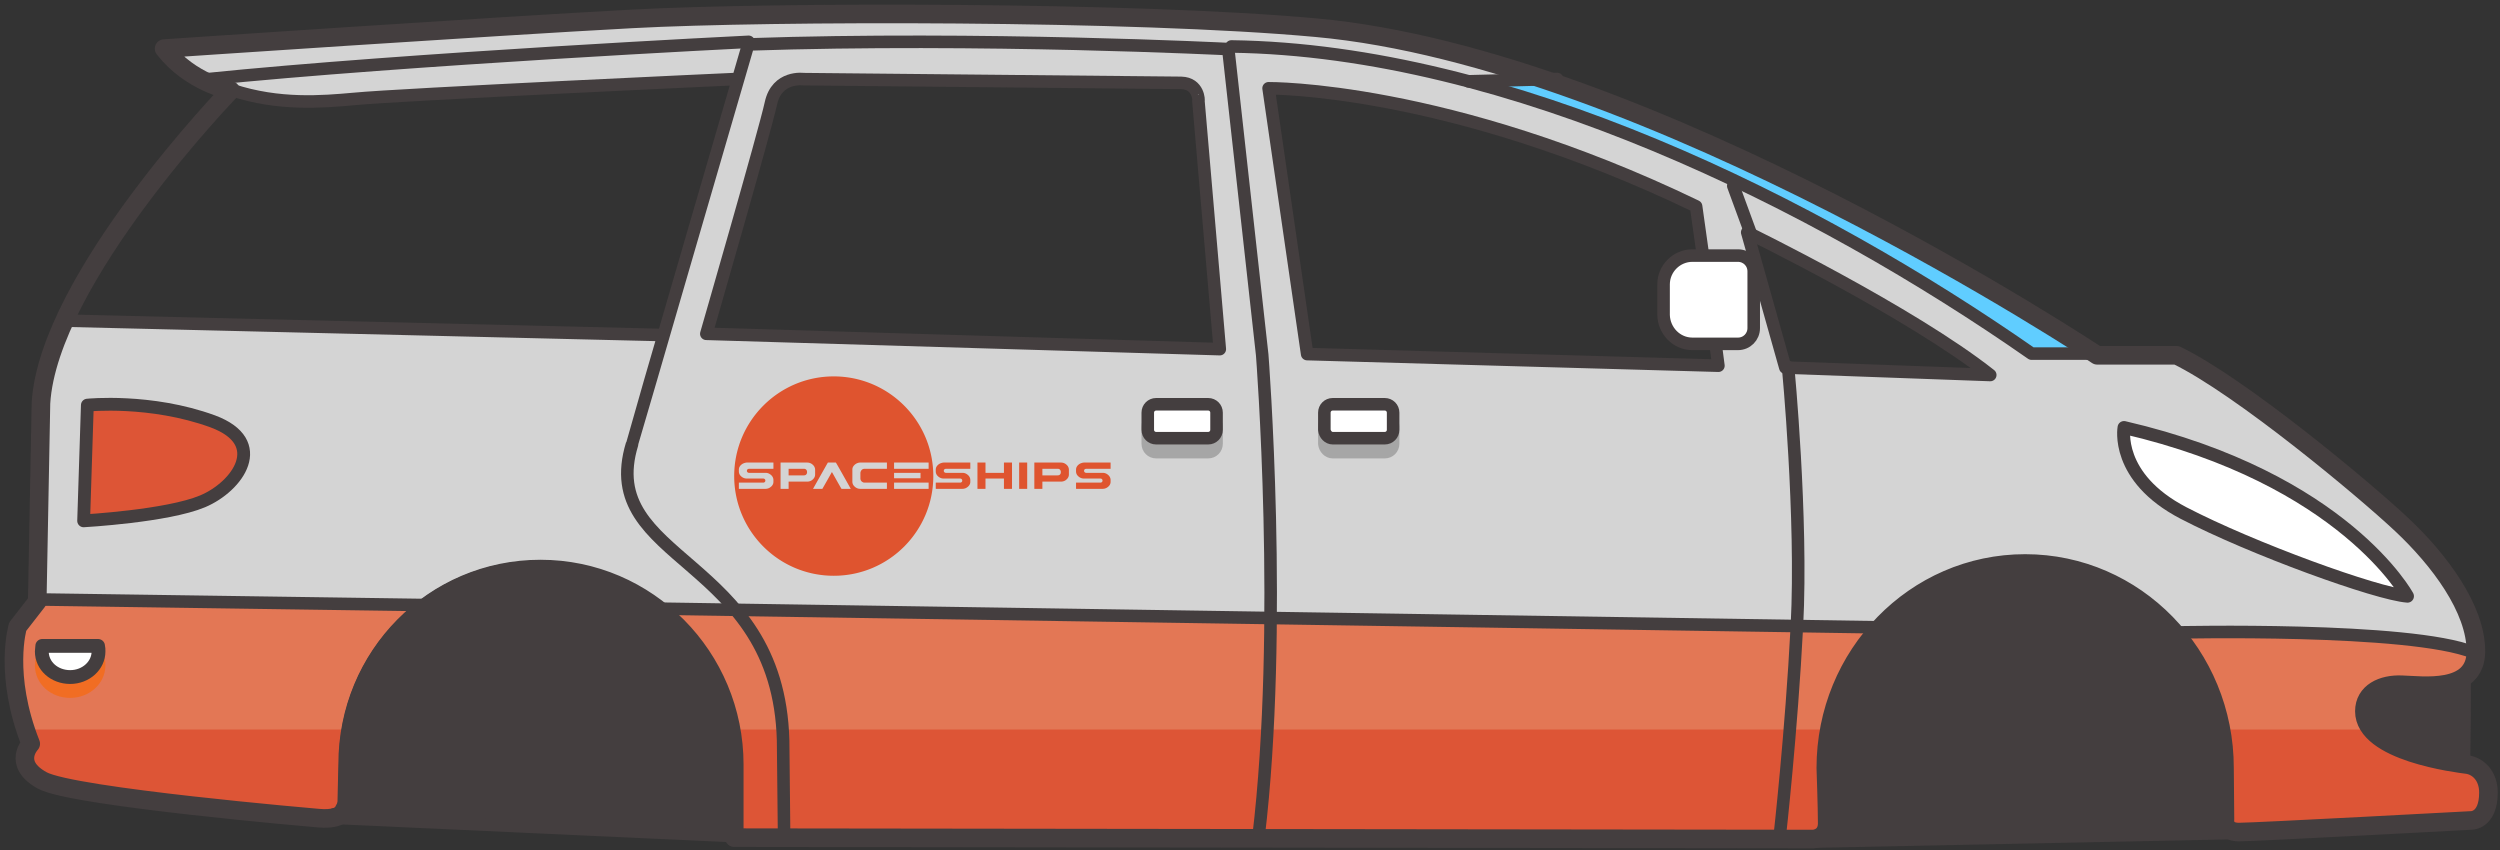 <svg xmlns="http://www.w3.org/2000/svg" width="538" height="183" viewBox="0 0 538 183"><rect x="0" y="0" width="538" height="183" fill="#333333" stroke="none"/><g fill="none" fill-rule="evenodd"><path fill="#D4D4D4" fill-rule="nonzero" d="m8 128.23.9-42.5c1.7-26.8 40.8-67.3 40.8-67.3s-8.7-1.7-14.3-9c0 0 70.8-4.7 100.8-6.4 29.8-1.6 107.9-1.6 147.1 1.9 71.9 6.5 168.1 70.5 168.1 70.5h17.1c13.8 6.7 40.3 28.8 48.4 36.4 8.1 7.7 16 18.2 16 27.3 0 .4-.1.8-.1 1.1h-.1c-13.2-5.4-61.8-4.5-64.2-4.4-7.8-9.5-19.5-15.5-32.6-15.5-12.3 0-23.5 5.4-31.3 14l-261.2-4H142c-7.1-5.5-15.9-8.8-25.5-8.8-9.2 0-17.6 2.9-24.5 8h-1l-83-1.3Zm6-59.03 128.7 3.1L159.2 17S87 20.3 76.8 21.3c-6.7.6-16.1 1.4-26.1-1.9-5.564 4.882-11.816 12.032-18.757 21.451C25.002 50.27 19.02 59.719 14 69.2Zm370.2 9.9 44.1 1.6C411.1 67.1 376 50 376 50l8.2 29.1Zm-130-61.265-81.3-.8s-5.7-.8-7 5.2c-1.3 6-13.9 49.6-13.9 49.6l110.5 3.3-4.6-53.4c.1 0 .1-3.8-3.7-3.9Zm115 56.266h-5.6c-3.4 0-6.2-2.8-6.2-6.2v-6.6c0-3.4 2.8-6.2 6.2-6.2h2.9L365 44.4C311.5 18.6 273 19 273 19l8.3 57.2 88.5 2.5-.6-4.6Z"/><path fill="#443E3F" fill-rule="nonzero" stroke="#443E3F" stroke-linecap="round" stroke-linejoin="round" stroke-width="2.7" d="M530.25 163.6s.3-18 0-18.6l-6.1 1.6-6.8.2h-4.7l-2.7 1.8s-.7.3-.8 1.3c-.2 1-1.1 2-.8 2.4.3.4-1 1.3.1 2.1 1.2.8 2 1.8 2.7 2.7.7.8 2.2 2.2 3.2 2.5 1 .3 3.7 1 4.5 1.3.8.3 2.8 1.5 3.8 1.7 1 .2 7.6 1 7.6 1Z"/><path fill="#60CDFF" fill-rule="nonzero" d="m436.3 75.5-14-9.3-13.3-8.5-20.8-12.2L366 35.3l-26.5-11-18.5-6.5 10.3-1.8 21.2 7.7L389 40.2s30 16.3 30.7 16.8c.7.5 25.3 14.2 26 14.5.7.3 5.7 4.3 5.7 4.3l-15.1-.3Z"/><path fill="#A6A6A6" fill-rule="nonzero" stroke="#A6A6A6" stroke-linecap="round" stroke-linejoin="round" stroke-width="2.7" d="M286.8 97.3H298c1 0 1.8-.8 1.8-1.8v-3.7c0-1-.8-1.8-1.8-1.8h-11.2c-1 0-1.8.8-1.8 1.8v3.7c.1 1 .9 1.8 1.8 1.8zm-38 0H260c1 0 1.8-.8 1.8-1.8v-3.7c0-1-.8-1.8-1.8-1.8h-11.2c-1 0-1.8.8-1.8 1.8v3.7c0 1 .8 1.8 1.8 1.8z"/><path fill="#E37755" fill-rule="nonzero" d="m91.114 130.3-82.7-1.3-.3.3-4.3 5.3s-3.1 10.3 2.8 25.2c0 0-4 4.3 2.5 7.9 6.6 3.6 59.4 8.1 59.4 8.1 6.5.6 6.2-2.9 6.2-2.9l.2-8.7c0-14 6.8-26.4 17.2-34.1l-1 .2zM404.6 135l-261.2-4H142c9.8 7.7 16.2 19.7 16.2 33.3V180l232.2.3s3-.2 3-3.4c0-3.3-.3-11.9-.3-11.9 0-11.6 4.4-22.1 11.5-30zm126.1 28.773c-2.4-.4-22.3-2.7-22.3-11.5 0-4 3.9-5.8 8.1-5.7 4 .1 14.9 1.8 15.8-6.1h-.1c-13.2-5.4-61.8-4.4-64.2-4.4 6.4 7.7 10.2 17.6 10.2 28.5l.1 11.1s-.5 2.7 3 2.7 50-2.5 50-2.5 3.7.1 3.7-6c.1-3.7-2.1-5.8-4.3-6.1z"/><path fill="#DD5536" fill-rule="nonzero" d="M75.118 157h-69.8c.3.8.6 1.6.9 2.5 0 0-4 4.3 2.5 7.9 6.6 3.6 59.4 8.1 59.4 8.1 6.5.6 6.2-2.9 6.2-2.9l.2-8.7c0-2.3.2-4.6.6-6.9zm317.982 0H157c.4 2.3.6 4.6.6 7v15.7l232.2.3s3-.2 3-3.4c0-3.3-.3-11.9-.3-11.9-.1-2.6.1-5.2.6-7.7zm138 7c-1.9-.3-15-1.8-20.2-7H478c.4 2.5.7 5.1.7 7.7l.1 11.1s-.5 2.7 3 2.7 50-2.5 50-2.5 3.7.1 3.7-6c0-3.6-2.2-5.7-4.4-6z"/><path stroke="#443E3F" stroke-linecap="round" stroke-linejoin="round" stroke-width="4" d="m8.014 129.46.8-42.7c1.6-26.8 40.8-67.3 40.8-67.3s-8.7-1.7-14.3-9c0 0 70.8-4.8 100.8-6.4 29.8-1.6 107.9-1.7 147.1 1.9 71.8 6.5 168.1 70.5 168.1 70.5h17.1c13.8 6.7 40.3 28.8 48.4 36.4 8.1 7.6 16 18.1 16 27.3 0 9.1-11.7 7.3-15.9 7.2-4.2-.2-8.1 1.6-8.1 5.7 0 8.8 20 11.2 22.3 11.5 2.2.4 4.4 2.4 4.4 6 0 6.1-3.7 6-3.7 6s-46.5 2.5-50 2.5c-3.4 0-3-2.7-3-2.7l-.1-11.1c0-24.3-19.2-44-42.9-44s-42.9 19.7-42.9 44c0 0 .3 8.6.3 11.9 0 3.3-3 3.4-3 3.4l-232.2-.3v-15.7c0-23.2-18.7-42.1-41.7-42.1-23 0-41.5 18.7-41.5 42l-.2 8.7s.3 3.5-6.1 2.9c0 0-52.8-4.5-59.4-8.1-6.6-3.6-2.5-7.9-2.5-7.9-5.9-14.9-2.8-25.2-2.8-25.2l4.2-5.4Z"/><path fill="#443E3F" fill-rule="nonzero" stroke="#443E3F" stroke-linecap="round" stroke-linejoin="round" stroke-width="2.7" d="M393.4 176.9c0-3.3-.3-11.9-.3-11.9 0-24.3 19.2-44 42.9-44s42.9 19.7 42.9 44l.1 11.1.2 3.2-88.2 1.8 2.4-4.2zm-319.3-4.1.2-8.7C74.3 140.9 93 122 116 122c23 0 41.7 18.8 41.7 42.1l-.2 15.8-87.5-4 3-1 1.1-2.1z"/><path fill="#FFF" fill-rule="nonzero" stroke="#443E3F" stroke-linecap="round" stroke-linejoin="round" stroke-width="2.781" d="M518.09 128.3s-13.6-25.3-61-36.3c0 0-2 10.7 12.8 18.4 14.8 7.7 41.6 17.4 48.2 17.9Z"/><path stroke="#443E3F" stroke-linecap="round" stroke-linejoin="round" stroke-width="2.7" d="M384.2 79.1 376 50s35.1 17.1 52.3 30.7l-44.1-1.6zm-15-5 .6 4.6-88.5-2.5L273 19s38.5-.4 92 25.4l1.5 10.7"/><path fill="#FFF" fill-rule="nonzero" stroke="#443E3F" stroke-linecap="round" stroke-linejoin="round" stroke-width="2.7" d="M364.2 74h9.8c1.9 0 3.4-1.5 3.4-3.4V58.4c0-1.9-1.5-3.4-3.4-3.4h-9.8c-3.4 0-6.2 2.8-6.2 6.2v6.6c.1 3.4 2.8 6.2 6.2 6.2Z"/><path stroke="#443E3F" stroke-linecap="round" stroke-linejoin="round" stroke-width="2.7" d="m254.2 17.835-81.3-.8s-5.7-.8-7 5.2c-1.3 6-13.9 49.6-13.9 49.6l110.5 3.3-4.6-53.4c.1 0 .1-3.8-3.7-3.9zM91.2 130.2 8 129m396.4 6L143 131"/><path stroke="#443E3F" stroke-linecap="round" stroke-linejoin="round" stroke-width="2.7" d="M270.824 180.162c5.4-45 .8-103.8.8-103.8l-7.3-65.8s-53.2-2.7-103.3-1c0 0-25 85.8-25 86-7.8 25.5 31.5 24 32.5 63.8 0 .2.2 19.2.2 19.2M158.5 17s-72.2 3.3-82.4 4.3c-6.7.6-16.1 1.4-26.1-1.9m92.7 52.7L14 69"/><path fill="#DD5536" fill-rule="nonzero" stroke="#443E3F" stroke-linecap="round" stroke-linejoin="round" stroke-width="2.755" d="m18.8 87.185-.8 24.9s18-1 25.6-4.2c7.6-3.2 14.3-12.7 2.2-17.2-13.4-4.9-27-3.5-27-3.5Z"/><path stroke="#443E3F" stroke-linecap="round" stroke-linejoin="round" stroke-width="2.7" d="M265 10c59.8.8 125.9 33.8 172.2 66.1h14.6M161.1 9S88 12.6 44 17.1"/><path fill="#FFF" fill-rule="nonzero" stroke="#443E3F" stroke-linecap="round" stroke-linejoin="round" stroke-width="2.7" d="M286.8 94.3H298c1 0 1.8-.8 1.8-1.8v-3.7c0-1-.8-1.8-1.8-1.8h-11.2c-1 0-1.8.8-1.8 1.8v3.7c.1 1 .9 1.8 1.8 1.8zm-38 0H260c1 0 1.8-.8 1.8-1.8v-3.7c0-1-.8-1.8-1.8-1.8h-11.2c-1 0-1.8.8-1.8 1.8v3.7c0 1 .8 1.8 1.8 1.8z"/><path stroke="#443E3F" stroke-linecap="round" stroke-linejoin="round" stroke-width="2.7" d="M384.8 79s3.1 32.4 1.9 55.6c-1.2 23.2-3.7 45.3-3.7 45.3"/><path fill="#F16D23" fill-rule="nonzero" stroke="#F16D23" stroke-linecap="round" stroke-linejoin="round" stroke-width="2.975" d="M21.1 142c.1.4.1.8.1 1.2 0 3-2.7 5.5-6.1 5.5-3.4 0-6.1-2.4-6.1-5.5 0-.4.1-.8.1-1.2h12Z"/><path fill="#FFF" fill-rule="nonzero" stroke="#443E3F" stroke-linecap="round" stroke-linejoin="round" stroke-width="2.975" d="M21.1 139c.1.4.1.8.1 1.2 0 3-2.7 5.5-6.1 5.5-3.4 0-6.1-2.4-6.1-5.5 0-.4.1-.8.1-1.2h12Z"/><path stroke="#443E3F" stroke-linecap="round" stroke-linejoin="round" stroke-width="2.7" d="M377 50.9 373 40m95 96.11s50.7-1.2 64.3 4.3"/><g fill="#443E3F" fill-rule="nonzero" transform="translate(430 158)"><circle cx="11.9" cy="2.5" r="2.4"/><circle cx="2.8" cy="2.5" r="2.4"/><circle cx="11.9" cy="10.4" r="2.4"/><circle cx="2.8" cy="10.4" r="2.4"/></g><g fill="#443E3F" fill-rule="nonzero" transform="translate(108 158)"><circle cx="12.3" cy="2.5" r="2.4"/><circle cx="3.2" cy="2.5" r="2.4"/><circle cx="12.3" cy="10.4" r="2.4"/><circle cx="3.2" cy="10.4" r="2.4"/></g><path stroke="#443E3F" stroke-linecap="round" stroke-linejoin="round" stroke-width="2.7" d="m316 17.5 19.1-.5"/><path fill="#DF542F" fill-rule="nonzero" d="M179.426 81C167.593 81 158 90.607 158 102.455c0 11.85 9.593 21.45 21.426 21.45 11.835 0 21.422-9.6 21.422-21.45 0-11.848-9.587-21.455-21.422-21.455Zm20.412 18.57v1.29c0 .018-.008.027-.025.027h-7.386c-.016 0-.025-.01-.025-.027V99.57c.004-.018.012-.027.025-.027h7.386c.017.004.025.013.025.027Zm0 5.602c0 .017-.008.026-.025.026h-7.386c-.016 0-.025-.009-.025-.026v-1.291c.004-.014.012-.022.025-.022h7.386c.017 0 .025.008.025.022v1.291Zm-8.973-4.311c0 .017-.009.026-.026.026h-4.797c-.434 0-.723.248-.868.743-.01.088-.015.157-.015.206v1.096c0 .415.199.706.595.875a.717.717 0 0 0 .288.053h4.797c.017 0 .025.007.025.021v1.291c0 .018-.008.027-.025.027h-5.69c-.588 0-1.077-.25-1.468-.749a1.392 1.392 0 0 1-.252-.78v-2.636c0-.46.25-.864.752-1.212.326-.186.637-.28.933-.28h5.726c.017.004.025.013.025.027v1.291Zm-7.785 4.337h-1.988c-.047-.05-.661-1.128-1.841-3.236a4.497 4.497 0 0 0-.227-.38 364.67 364.67 0 0 1-2.049 3.616h-1.997v-.026c2.044-3.63 3.105-5.506 3.183-5.63h1.72c.034.032.389.649 1.065 1.85a715.698 715.698 0 0 1 2.134 3.796v.01Zm-8.454-1.797c-.3.161-.595.242-.888.242h-4.03v1.529c0 .017-.009.026-.025.026h-1.68c-.018 0-.026-.009-.026-.026v-5.603c.004-.018.012-.026.026-.026h5.69c.592 0 1.085.253 1.478.759.161.267.242.52.242.759v1.048c0 .51-.262.94-.787 1.292Zm-8.186-2.54c0 .017-.009.026-.025.026h-5.242c-.292.039-.439.186-.439.442 0 .173.09.303.268.39a.457.457 0 0 0 .192.037h3.561c.501 0 .945.208 1.332.622.235.285.353.589.353.912v.39c0 .552-.308.998-.923 1.339a1.838 1.838 0 0 1-.787.18h-5.7c-.017 0-.026-.01-.026-.027v-1.291c.004-.014.012-.022.025-.022h5.216a.439.439 0 0 0 .44-.295c.013-.084.02-.133.02-.147 0-.176-.088-.308-.263-.396a.47.47 0 0 0-.197-.037h-3.51c-.579 0-1.063-.235-1.453-.706a1.367 1.367 0 0 1-.278-.812v-.39c0-.516.274-.943.822-1.28.313-.152.6-.236.863-.253h5.726c.017.003.025.012.025.026v1.291Zm25.962.922c.002-.018.009-.027.019-.027h5.656c.013.004.02.013.02.027v1.175c0 .018-.007.026-.02.026h-5.656c-.013 0-.019-.008-.019-.026v-1.175Zm0-.003v1.12c0 .017.007.026.02.026h5.655c.013 0 .019-.01.019-.027v-1.124 1.183c0 .018-.006.026-.019.026h-5.656c-.013 0-.019-.008-.019-.026v-1.178Zm9 3.418c-.018 0-.026-.009-.026-.026v-1.291c.003-.014.011-.021.025-.021h5.216a.438.438 0 0 0 .439-.296 1.66 1.66 0 0 0 .02-.147c0-.176-.087-.308-.262-.396a.47.47 0 0 0-.197-.037h-3.51c-.58 0-1.063-.235-1.454-.706a1.364 1.364 0 0 1-.277-.812v-.39c0-.516.274-.943.822-1.28.313-.152.6-.236.863-.253h5.725c.017.003.026.012.026.026v1.291c0 .018-.009.027-.026.027h-5.24c-.294.039-.44.186-.44.442 0 .173.09.303.268.39a.458.458 0 0 0 .191.037h3.562c.5 0 .945.208 1.331.622.236.285.354.589.354.912v.39c0 .552-.308.998-.924 1.339-.255.12-.518.18-.787.18h-5.7Zm16.358-5.655c.017.003.025.012.025.026v5.603c0 .017-.008.026-.025.026h-1.685c-.017 0-.025-.009-.025-.026v-2.188h-3.97v2.188c0 .017-.009.026-.026.026h-1.68c-.016 0-.025-.009-.025-.026v-5.603c.003-.018.012-.026.025-.026h1.68c.017.003.026.012.026.026v2.187h3.97V99.57c.003-.018.011-.026.025-.026h1.685Zm1.588 5.655c-.017 0-.025-.009-.025-.026v-5.603c.003-.018.011-.026.025-.026h1.68c.016.003.025.012.025.026v5.603c0 .017-.009.026-.025.026h-1.68Zm10.678-3.089c0 .51-.262.94-.786 1.292-.3.161-.596.242-.888.242h-4.03v1.529c0 .017-.01.026-.026.026h-1.68c-.017 0-.025-.009-.025-.026v-5.603c.003-.018.011-.026.025-.026h5.69c.592 0 1.085.253 1.478.759.162.266.242.52.242.759v1.048Zm-1.755-.29c.013-.073.02-.145.02-.215 0-.341-.136-.568-.408-.68a.915.915 0 0 0-.258-.037h-3.304v1.412h3.284c.35 0 .572-.16.666-.48Zm5.462-.932c-.292.039-.439.186-.439.442 0 .173.09.303.268.39a.458.458 0 0 0 .191.037h3.562c.501 0 .945.208 1.332.622.235.285.353.589.353.912v.39c0 .552-.308.998-.923 1.339-.256.12-.518.18-.787.18h-5.7c-.017 0-.026-.01-.026-.027v-1.291c.003-.014.012-.021.025-.021h5.217a.438.438 0 0 0 .438-.296c.014-.084.02-.133.02-.147 0-.176-.087-.308-.261-.396a.474.474 0 0 0-.197-.037h-3.512c-.578 0-1.062-.235-1.452-.706a1.364 1.364 0 0 1-.278-.812v-.39c0-.516.274-.943.822-1.28.313-.152.6-.236.863-.253h5.726c.016.003.025.012.025.026v1.291c0 .018-.009.027-.025.027h-5.242Zm-60.464.037c.273.112.41.339.41.68 0 .07-.008.142-.021.216-.094.32-.316.48-.666.48h-3.284v-1.413h3.304c.087 0 .174.012.257.037Z"/></g></svg>